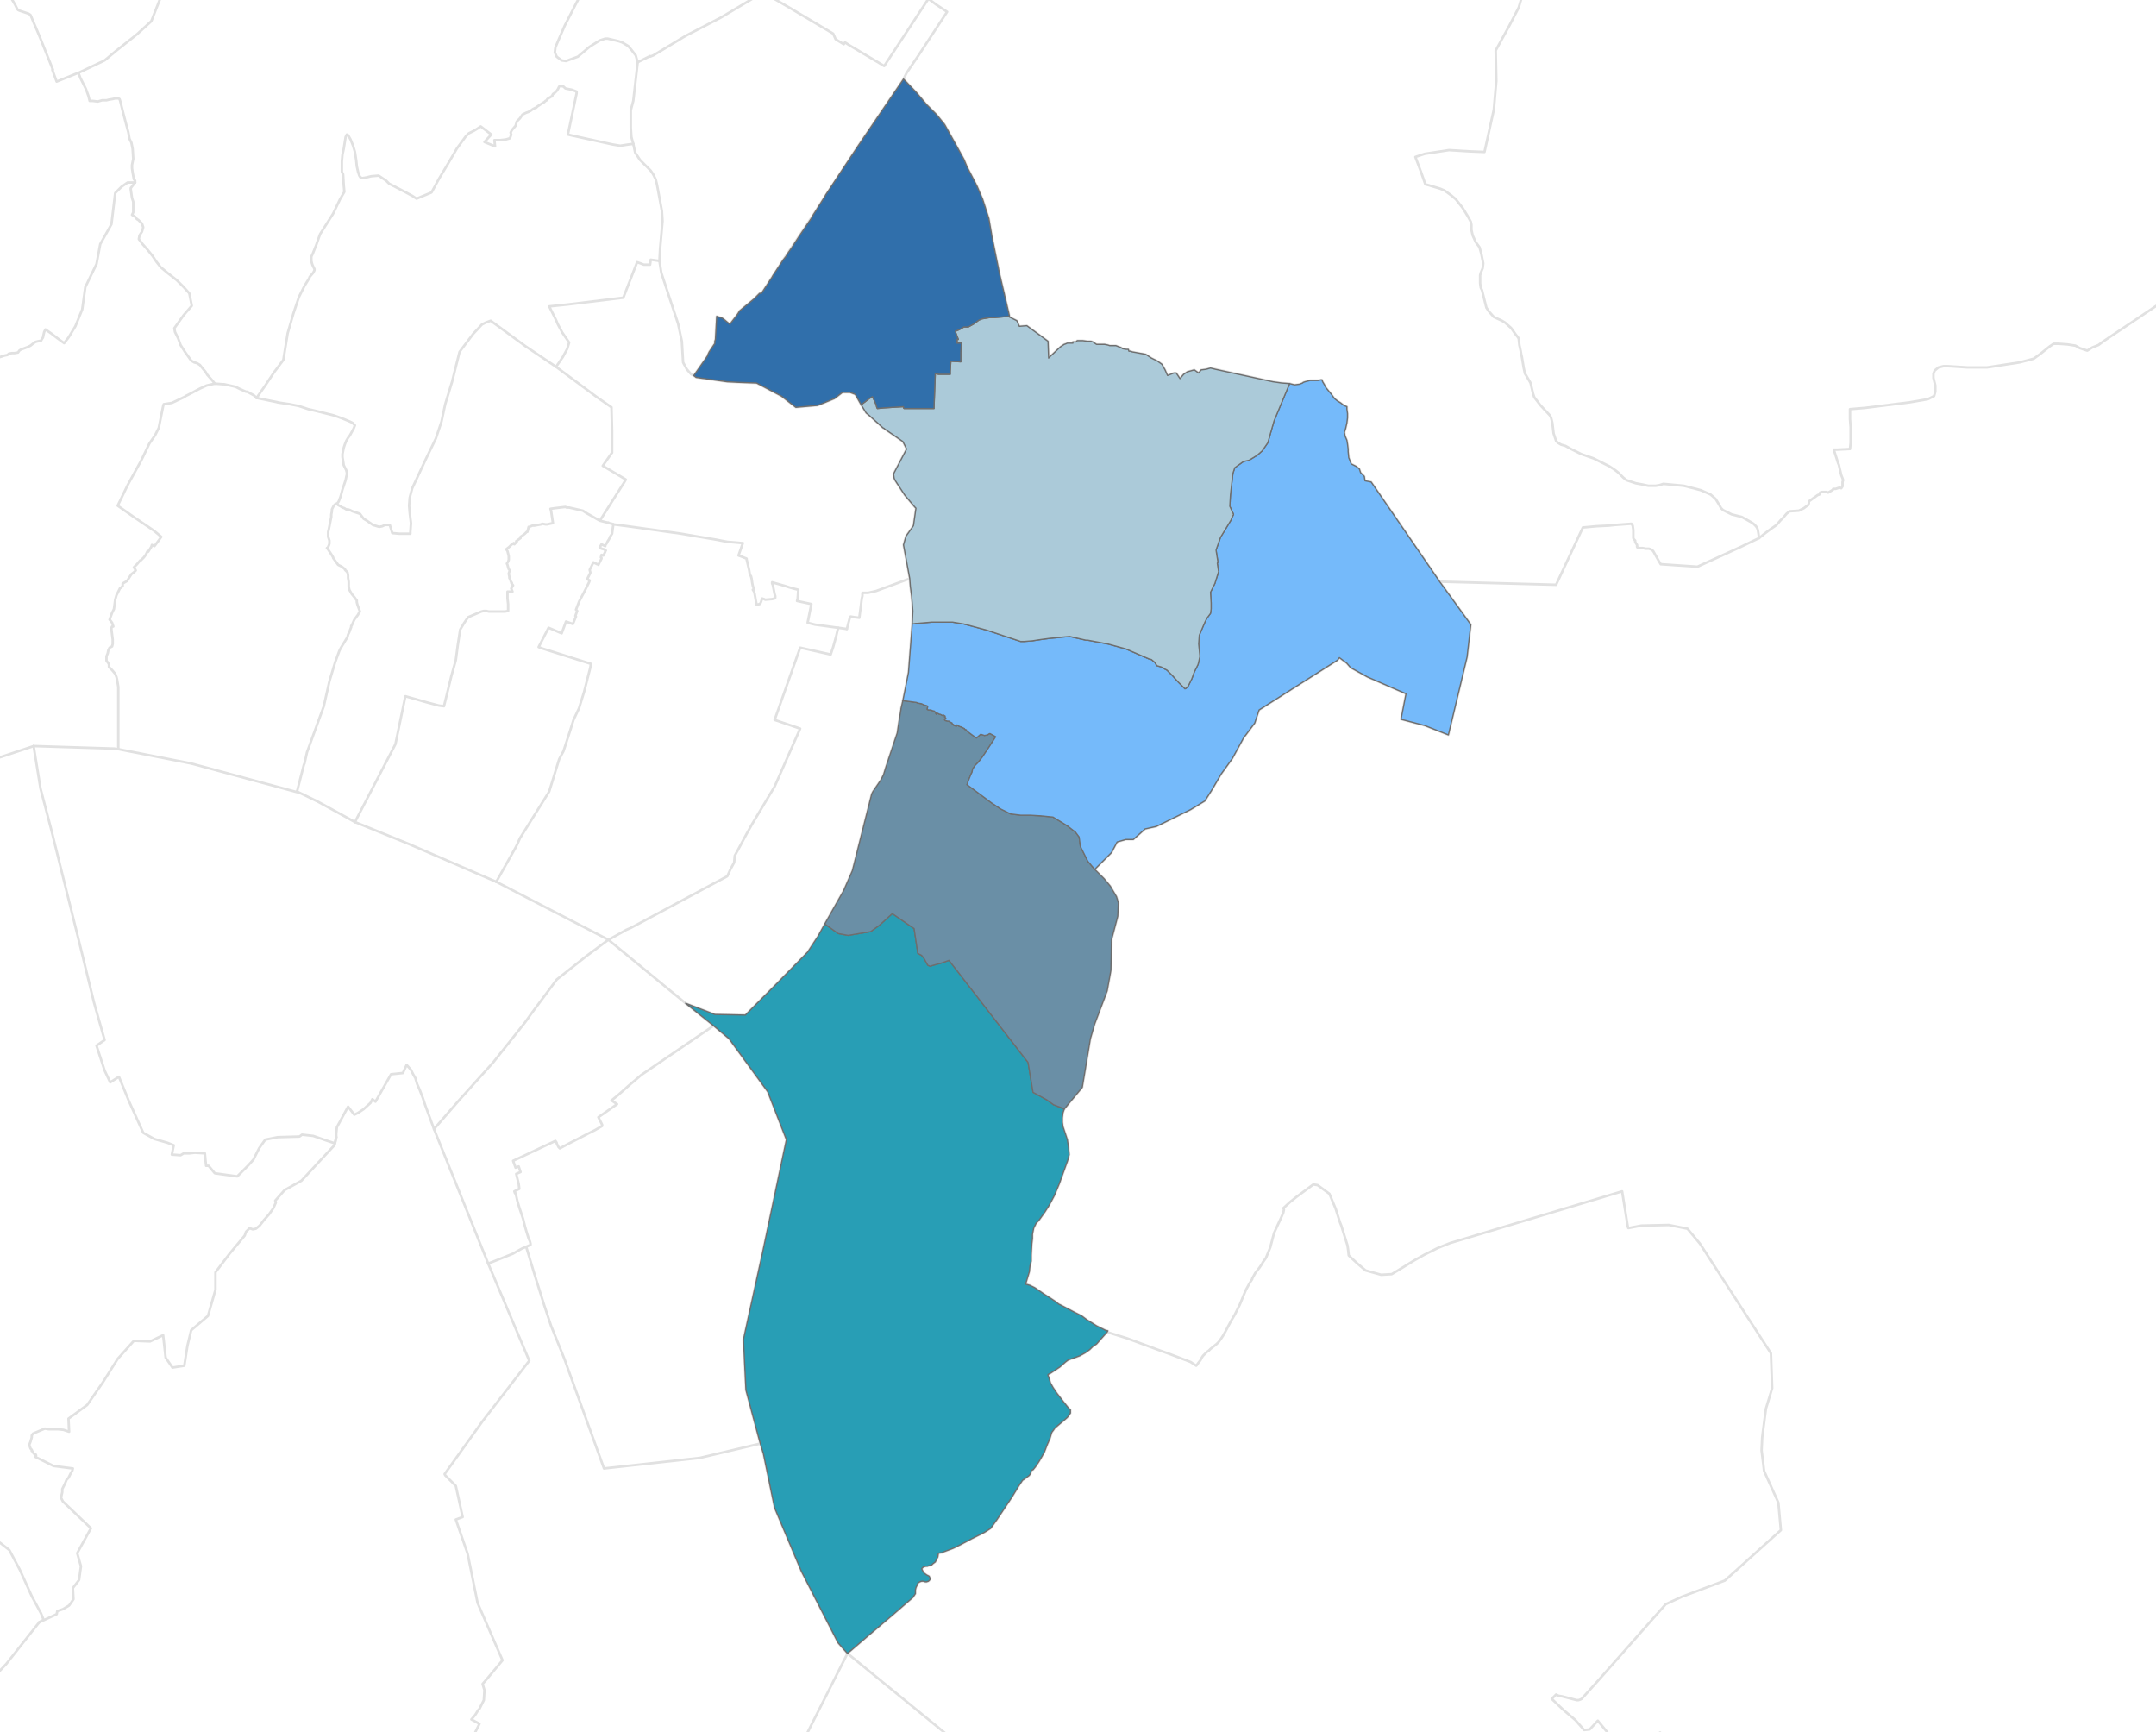 <?xml version="1.0" encoding="utf-8" standalone="no"?>
<!-- Creator: Esri ArcMap 10.4.0.5524 -->
<!DOCTYPE svg PUBLIC "-//W3C//DTD SVG 1.1//EN"  "http://www.w3.org/Graphics/SVG/1.1/DTD/svg11.dtd">
<svg width="831.005pt" height="667.502pt" viewBox="0 0 831.005 667.502" enable-background="new 0 0 831.005 667.502"
	version="1.1" xmlns="http://www.w3.org/2000/svg" xmlns:xlink="http://www.w3.org/1999/xlink" >
	<g id="Layers">
		<g id="SAMARINDA_LINE_REVISI_2022">
			<clipPath id="SVG_CP_1">
				<path d="M0,667.502L0,0L831.005,0L831.005,667.502L0,667.502z"/>
			</clipPath>
			<path clip-path="url(#SVG_CP_1)" fill="none" stroke="#E1E1E1" stroke-width="0.96" stroke-miterlimit="10" stroke-linecap="round" stroke-linejoin="round" d="
				M231.127,200.635L226.087,197.755L224.647,196.795L219.367,195.595L218.887,195.595L218.407,195.595L217.927,195.355
				L213.847,195.835L212.167,196.075L212.407,196.795L213.127,201.595L211.927,201.835L210.966,202.075
				L210.246,202.075L209.046,201.835L208.566,202.075L205.926,202.555L205.206,202.555L204.006,203.035L203.766,203.035
				L203.286,204.955L203.046,204.955L202.326,205.675L201.366,206.395L200.646,206.875L200.646,207.355L
				198.966,208.555L199.206,208.795L198.246,209.755L198.006,209.275L198.006,209.515L197.286,209.755L
				197.046,209.995L196.326,210.715L195.126,211.675L195.606,212.395L195.846,213.355L196.086,214.315L
				196.086,215.274L196.086,215.754L195.846,216.474L195.366,217.194L195.606,217.674L195.846,218.634L196.086,219.354
				L196.566,219.834L196.326,220.314L196.086,221.034L196.326,222.234L196.326,222.714L196.806,223.674L
				196.806,223.914L197.286,224.634L197.046,224.634L197.766,225.594L197.046,226.794L197.526,227.994L195.606,227.994
				L195.606,230.634L195.846,232.794L195.846,235.434L194.646,235.674L192.486,235.674L191.766,235.674L
				191.046,235.674L189.846,235.674L188.406,235.674L187.446,235.434L186.486,235.434L185.526,235.674L183.846,236.394
				L182.166,237.114L180.486,237.834L179.766,238.794L178.805,240.234L178.085,241.434L177.365,242.634
				L176.885,245.754L176.405,248.874L175.685,254.393L174.005,260.393L171.125,272.153L169.205,271.913L
				164.645,270.713L156.245,268.313L152.405,286.793L136.804,316.792"/>
			<path clip-path="url(#SVG_CP_1)" fill="none" stroke="#E1E1E1" stroke-width="0.96" stroke-miterlimit="10" stroke-linecap="round" stroke-linejoin="round" d="
				M214.327,141.356L216.967,137.516L218.647,134.397L219.367,131.997L216.727,128.157L215.047,125.037L214.327,123.357
				L211.686,118.077L218.647,117.357L240.247,114.717L245.288,101.757L245.528,101.037L246.968,101.517L248.168,101.997
				L248.648,101.997L249.368,101.997L250.568,101.997L250.808,100.077L254.168,100.557"/>
			<path clip-path="url(#SVG_CP_1)" fill="none" stroke="#E1E1E1" stroke-width="0.96" stroke-miterlimit="10" stroke-linecap="round" stroke-linejoin="round" d="
				M214.327,141.356L202.566,133.437L198.966,130.797L189.126,123.597L187.206,124.317L185.766,125.037L182.406,128.637
				L177.125,135.597L174.245,147.116L171.605,155.756L170.165,162.476L168.005,168.956L164.165,176.875
				L160.805,184.075L158.885,188.155L157.925,191.755L157.685,194.875L157.925,197.755L158.405,201.595L
				158.165,204.955L158.165,205.675L153.845,205.675L151.205,205.435L150.245,202.315L148.325,202.315L
				147.365,202.795L146.164,203.035L143.764,202.315L141.364,200.635L140.164,199.915L138.724,197.995L135.844,197.035
				L134.884,196.555L134.164,196.315L133.444,196.315L132.724,195.835L132.004,195.595L131.284,195.115L130.804,194.875
				L130.324,194.635L129.844,194.155"/>
			<path clip-path="url(#SVG_CP_1)" fill="none" stroke="#E1E1E1" stroke-width="0.96" stroke-miterlimit="10" stroke-linecap="round" stroke-linejoin="round" d="
				M348.011,269.993L347.291,273.113L347.291,273.353L346.571,277.673L345.851,282.473L341.53,295.432L
				340.57,298.552L339.61,300.472L336.49,305.032L336.01,305.992L328.57,335.511L325.21,343.191L318.01,355.911
				"/>
			<path clip-path="url(#SVG_CP_1)" fill="none" stroke="#E1E1E1" stroke-width="0.96" stroke-miterlimit="10" stroke-linecap="round" stroke-linejoin="round" d="
				M236.407,202.075L236.167,203.755L235.927,205.675L234.967,207.115L234.967,207.355L234.727,207.835L234.247,208.555
				L233.767,209.515L233.527,209.755L233.287,210.235L233.287,210.475L231.847,209.755L231.127,210.955L231.847,211.435
				L232.807,211.675L233.527,212.155L233.287,212.395L233.287,212.635L232.567,214.075L231.847,213.835
				L231.607,214.795L231.847,215.035L231.847,215.274L231.127,216.714L230.647,217.674L230.407,217.434L230.167,217.434
				L228.727,216.714L227.287,219.594L227.527,220.554L227.527,220.794L226.327,223.194L227.287,223.674
				L227.047,224.394L225.367,227.754L223.207,231.834L222.487,233.754L222.007,234.954L222.487,235.434
				L221.767,237.354L222.007,237.594L220.807,240.474L218.167,239.514L216.487,244.074L211.446,241.914L
				207.606,249.354L208.806,249.834L227.767,255.833L227.527,257.273L225.127,266.633L223.207,272.873L
				221.047,277.433L219.847,281.273L217.207,289.433L215.527,292.553L211.686,305.032L200.406,323.032L199.446,325.192
				L198.726,326.632L191.286,339.831"/>
			<path clip-path="url(#SVG_CP_1)" fill="none" stroke="#E1E1E1" stroke-width="0.96" stroke-miterlimit="10" stroke-linecap="round" stroke-linejoin="round" d="
				M231.127,200.635L234.007,201.355L234.247,201.355L234.487,201.355L234.727,201.595L235.927,201.835L236.407,202.075
				L236.407,202.075"/>
			<path clip-path="url(#SVG_CP_1)" fill="none" stroke="#E1E1E1" stroke-width="0.96" stroke-miterlimit="10" stroke-linecap="round" stroke-linejoin="round" d="
				M214.327,141.356L230.167,153.116L235.687,156.956L235.927,166.316L235.927,174.476L235.687,174.716
				L232.327,179.515L241.207,184.795L240.967,185.275L231.367,200.395L231.127,200.635"/>
			<path clip-path="url(#SVG_CP_1)" fill="none" stroke="#E1E1E1" stroke-width="0.96" stroke-miterlimit="10" stroke-linecap="round" stroke-linejoin="round" d="
				M236.407,202.075L241.927,202.795L262.568,205.675L268.088,206.635L275.288,207.835L280.329,208.795
				L285.849,209.275L286.329,209.275L284.649,214.075L285.369,214.315L287.769,215.274L287.769,215.514
				L288.489,218.634L288.729,219.594L288.969,221.034L289.209,221.754L289.449,221.994L289.689,222.954L
				289.929,224.634L290.169,225.834L290.649,227.034L290.169,227.274L290.649,227.994L290.889,228.954L291.609,233.034
				L292.809,232.794L293.049,232.554L293.289,232.074L293.769,230.634L294.489,230.874L294.969,231.114L297.609,230.874
				L298.569,230.634L298.809,230.394L298.809,229.674L298.569,228.954L297.849,225.354L297.609,224.874L
				297.609,224.394L299.289,224.874L300.969,225.354L302.649,225.834L304.089,226.314L305.769,226.794L307.689,227.274
				L307.449,230.634L307.209,231.594L312.73,232.794L312.01,236.394L311.29,239.994L314.17,240.714L324.73,242.154
				M324.73,242.154L326.41,242.394L324.73,242.154"/>
			<path clip-path="url(#SVG_CP_1)" fill="none" stroke="#E1E1E1" stroke-width="0.96" stroke-miterlimit="10" stroke-linecap="round" stroke-linejoin="round" d="
				M350.651,222.954L337.69,227.754L334.57,228.474L332.41,228.474L332.41,229.674L332.17,230.634L331.21,238.074
				L329.29,237.834L327.85,237.594L327.61,237.834L326.41,242.394"/>
			<path clip-path="url(#SVG_CP_1)" fill="none" stroke="#E1E1E1" stroke-width="0.96" stroke-miterlimit="10" stroke-linecap="round" stroke-linejoin="round" d="
				M320.17,252.234L308.409,249.594L302.889,265.193L298.569,277.433L308.409,280.793L298.569,303.112L289.929,317.512
				L289.929,317.512M320.17,252.234L320.89,250.074L321.13,249.354L322.33,245.034L323.05,241.914L323.05,241.914
				M234.487,362.151L235.447,361.671L237.607,360.471L241.447,358.311L243.127,357.591L280.329,337.671L281.529,335.031
				L282.969,332.392L283.209,329.752L284.409,327.592L287.769,321.352L289.929,317.512"/>
			<path clip-path="url(#SVG_CP_1)" fill="none" stroke="#E1E1E1" stroke-width="0.96" stroke-miterlimit="10" stroke-linecap="round" stroke-linejoin="round" d="
				M421.933,335.031L419.293,331.912L416.413,326.152L415.933,322.552L414.493,320.632L413.533,319.912L411.373,318.232
				L405.852,314.872L401.052,314.392L396.972,314.152L393.372,314.152L389.532,313.672L385.692,311.752
				L382.092,309.352L372.731,302.392L373.211,300.952L374.171,298.552L374.651,297.592L374.892,296.392L375.852,294.952
				L377.052,293.752L378.732,291.593L381.132,287.993L383.772,283.913L381.612,282.713L381.372,282.713L
				380.652,283.193L379.452,283.433L378.012,282.953L376.332,284.393L374.651,283.193L373.691,282.473L372.731,281.753
				L372.491,281.513L372.491,281.273L371.771,281.033L371.771,280.793L371.291,280.553L370.331,280.073L370.091,280.073
				L369.611,279.833L368.891,279.353L368.651,279.833L367.691,279.593L367.691,279.353L366.971,278.873
				L366.971,278.633L365.771,277.913L365.291,277.913L364.331,277.673L364.091,277.433L364.571,276.713L364.331,276.473
				L364.091,276.233L364.331,275.993L363.611,275.513L363.371,275.753L362.411,275.273L362.171,275.273
				L361.211,274.793L360.971,275.273L360.731,275.033L360.731,274.553L360.251,274.313L360.251,274.073
				L359.291,273.833L358.811,273.593L357.851,273.593L357.371,273.353L357.611,272.153L357.131,271.913L356.171,271.673
				L355.211,271.193L353.771,270.953L353.291,270.713L348.011,269.993"/>
			<path clip-path="url(#SVG_CP_1)" fill="none" stroke="#E1E1E1" stroke-width="0.96" stroke-miterlimit="10" stroke-linecap="round" stroke-linejoin="round" d="
				M318.01,355.911L318.01,356.151L323.05,359.751L326.89,360.471L331.21,359.751L335.53,359.031L338.89,356.631
				L343.931,352.071L350.891,356.871L352.331,357.831L353.771,367.431L355.211,368.151L356.171,369.351L
				357.611,371.99L358.811,372.47L358.811,372.23L363.131,371.031L365.771,370.071L396.252,409.43L
				398.172,420.949L400.812,422.389L403.452,423.829L406.092,425.749L410.173,427.429"/>
			<path clip-path="url(#SVG_CP_1)" fill="none" stroke="#E1E1E1" stroke-width="0.96" stroke-miterlimit="10" stroke-linecap="round" stroke-linejoin="round" d="
				M331.93,155.996L335.05,153.596L336.25,152.876L336.73,153.836L337.21,154.796L337.69,155.996
				L337.93,156.956L338.17,157.436L340.57,157.196L344.411,156.956L348.251,156.716L348.491,157.436L
				360.011,157.436L360.491,143.996L361.691,144.236L366.251,144.236L366.251,143.756L366.251,143.036L
				366.491,139.196L370.331,139.436L370.331,135.597L370.571,132.237L368.891,132.237L368.891,130.797L
				369.371,130.797L368.171,127.677L369.371,127.197L370.331,126.717L371.531,125.997L372.251,125.997L373.211,125.997
				L375.372,124.797L377.292,123.357L378.492,122.877L379.932,122.637L381.372,122.397L383.292,122.397
				L388.812,121.917L389.052,122.157"/>
			<path clip-path="url(#SVG_CP_1)" fill="none" stroke="#E1E1E1" stroke-width="0.96" stroke-miterlimit="10" stroke-linecap="round" stroke-linejoin="round" d="
				M351.611,240.474L353.051,240.234L353.531,240.234L359.051,239.754L361.691,239.754L367.211,239.754L
				371.531,240.474L380.412,242.874L393.372,247.194L394.812,247.194L397.932,246.954L401.052,246.474L404.652,245.994
				L407.293,245.754L409.453,245.514L412.333,245.274L415.453,245.994L418.573,246.714L419.293,246.714
				L426.973,248.154L433.933,250.074L442.814,253.914L443.774,254.154L445.214,255.353L445.454,255.833L445.934,256.553
				L447.614,257.033L448.094,257.273L448.574,257.513L448.814,257.753L449.774,258.233L451.934,260.393L
				454.094,262.793L456.734,265.433L457.214,265.193L457.934,264.473L458.414,263.513L459.374,261.593L460.334,258.953
				L461.774,256.073L462.494,252.954L462.014,248.154L462.254,244.794L464.414,239.754L465.134,238.314L466.574,236.394
				L466.814,234.714L466.814,232.314L466.574,228.234L468.254,224.874L469.694,220.314L469.214,217.194L469.214,216.954
				L469.454,216.714L468.734,212.155L468.734,211.915L470.414,207.115L474.495,200.395L474.735,199.675L
				475.455,198.235L474.015,195.115L474.255,190.795L475.215,182.395L475.935,180.235L479.295,177.835L481.455,177.355
				L484.575,175.436L486.495,173.756L488.655,170.636L491.055,162.236L497.055,147.836"/>
			<path clip-path="url(#SVG_CP_1)" fill="none" stroke="#E1E1E1" stroke-width="0.96" stroke-miterlimit="10" stroke-linecap="round" stroke-linejoin="round" d="
				M497.055,147.836L493.935,147.596L490.575,147.116L466.574,141.836L464.894,142.316L462.974,142.556
				L462.014,143.756L460.334,142.556L457.694,143.276L456.254,144.236L454.814,145.916L453.374,143.756
				L452.414,143.756L450.014,144.716L449.054,142.556L447.854,140.396L446.174,139.196L443.774,137.996L441.614,136.557
				L436.333,135.597L435.853,135.357L435.133,135.357L434.893,134.637L434.173,134.637L432.733,134.397L
				432.013,133.917L431.293,133.677L430.093,133.197L429.613,133.197L428.893,133.197L428.413,133.197L
				427.693,133.197L426.973,132.957L425.773,132.717L424.573,132.717L423.613,132.717L422.653,132.717L421.933,132.237
				L421.213,131.757L420.493,131.517L420.013,131.517L419.053,131.517L417.373,131.277L416.413,131.277L
				415.693,131.277L415.213,131.277L414.733,131.757L413.533,131.757L413.533,131.997L413.533,132.237L413.293,132.237
				L413.053,132.237L412.333,132.237L411.613,132.237L411.373,132.237L410.893,132.477L410.173,132.717
				L408.733,133.677L404.892,137.276L404.172,137.996L403.932,131.517L395.772,125.517L392.892,125.757L
				391.932,123.597L389.052,122.157"/>
			<path clip-path="url(#SVG_CP_1)" fill="none" stroke="#E1E1E1" stroke-width="0.96" stroke-miterlimit="10" stroke-linecap="round" stroke-linejoin="round" d="
				M426.733,513.347L434.413,515.747L447.374,520.547L450.734,521.747L458.894,524.867L461.054,526.307L
				461.294,526.067L461.774,525.347L462.734,524.147L463.214,523.187L463.694,522.467L464.414,521.747L
				465.134,521.027L465.854,520.547L466.574,519.827L468.974,517.907L469.694,517.187L470.414,516.227L471.374,514.787
				L472.334,513.107L474.495,509.027L475.935,506.627L476.895,504.707L477.855,502.787L479.535,498.707L
				480.255,497.027L481.695,494.387L482.655,492.947L482.655,492.707L483.855,490.547L485.535,488.388L486.495,486.948
				L486.735,486.468L487.935,484.788L489.615,480.708L491.055,475.188L493.935,468.948L494.655,467.268L494.895,466.068
				L494.655,465.588L497.295,463.188L499.695,461.268L506.176,456.468L507.856,456.708L512.416,460.068L
				514.816,465.828L516.496,471.108L516.976,472.308L519.376,479.988L519.616,481.668L519.856,483.828L
				523.216,486.948L526.336,489.587L532.336,491.267L536.416,491.027L538.817,489.587L545.057,485.748L
				548.897,483.588L554.177,480.948L558.977,479.028L625.219,459.108L627.379,472.548L627.619,473.268L632.659,472.308
				L643.22,472.068L650.42,473.508L655.22,479.268L682.581,521.507L683.061,534.946L680.661,542.866L
				679.221,553.906L678.981,558.946L679.701,564.706L679.941,566.865L685.461,579.105L686.421,589.665L664.82,609.104
				L648.26,615.344L642.02,618.224L616.339,647.263L609.619,654.703L609.139,654.943L608.419,655.183L607.699,655.183
				L602.178,653.743L600.738,653.503L600.258,653.263L599.778,653.023L598.098,654.703L602.659,659.023L607.219,662.863
				L610.579,666.703L612.739,666.463L615.859,663.103L627.859,677.743L632.179,672.463L639.86,667.663L
				644.9,671.503L646.1,680.143L652.58,689.502L660.98,701.022"/>
			<path clip-path="url(#SVG_CP_1)" fill="none" stroke="#E1E1E1" stroke-width="0.96" stroke-miterlimit="10" stroke-linecap="round" stroke-linejoin="round" d="
				M785.064,701.022L804.265,692.622L812.425,698.862L815.065,701.022M817.945,701.022L819.385,700.302L
				818.185,699.582L822.985,694.062L823.705,692.382L824.185,689.742L824.185,686.622L823.705,683.982L823.465,681.343
				L822.505,678.703L821.545,675.583L821.785,673.903L822.745,673.183L823.705,672.943L825.145,673.423
				L826.105,674.143L826.585,674.623L828.025,675.823L829.225,676.783L831.386,677.263L834.266,677.743
				L836.906,677.503L840.026,676.783L872.667,655.903"/>
			<path clip-path="url(#SVG_CP_1)" fill="none" stroke="#E1E1E1" stroke-width="0.96" stroke-miterlimit="10" stroke-linecap="round" stroke-linejoin="round" d="
				M188.166,486.948L204.006,524.387L186.006,547.666L171.365,568.065L171.605,568.545L175.685,572.625
				L178.325,584.625L175.685,585.585L180.246,598.785L184.086,617.744L193.686,639.824L187.686,647.023L
				187.686,647.023M187.686,647.023L186.006,648.943L186.726,651.343L186.486,655.183L184.806,658.543L184.326,659.023
				L183.126,660.943L181.686,662.623L184.806,664.303L182.406,669.103L181.206,671.743L180.486,673.183L
				179.766,676.303L176.885,682.063L173.525,685.422L168.965,690.222L163.685,695.982L162.725,696.942L162.005,698.142
				L160.085,701.022"/>
			<path clip-path="url(#SVG_CP_1)" fill="none" stroke="#E1E1E1" stroke-width="0.96" stroke-miterlimit="10" stroke-linecap="round" stroke-linejoin="round" d="
				M243.127,-33.359L228.967,-11.28L228.727,-11.04L228.727,-10.8L228.007,-9.84L222.247,0.96L217.687,9.84
				L215.287,15.36L214.087,18.24L213.847,20.159L214.567,21.839L216.487,23.279L218.167,23.519L222.727,21.839
				L227.287,18L231.127,15.6L233.287,14.88L234.247,14.88L238.327,15.84L239.047,16.08L239.767,16.32
				L242.167,17.76L243.367,19.2L245.048,21.359L245.768,23.999"/>
			<path clip-path="url(#SVG_CP_1)" fill="none" stroke="#E1E1E1" stroke-width="0.96" stroke-miterlimit="10" stroke-linecap="round" stroke-linejoin="round" d="
				M245.768,23.999L245.768,24.239L244.087,38.879L243.127,42.479L243.127,45.839L243.127,49.199L243.367,52.799
				L244.087,55.439"/>
			<path clip-path="url(#SVG_CP_1)" fill="none" stroke="#E1E1E1" stroke-width="0.96" stroke-miterlimit="10" stroke-linecap="round" stroke-linejoin="round" d="
				M98.883,153.356L102.243,148.556L105.603,143.516L109.203,138.716L110.883,128.397L113.043,120.957L115.204,114.477
				L117.364,110.157L119.284,107.037L119.284,106.797L120.724,105.117L121.204,104.157L121.204,103.677L
				120.484,102.237L120.244,101.517L120.004,100.557L120.004,99.597L120.004,98.877L120.484,97.918L121.924,94.318
				L123.364,90.238L128.404,82.318L131.044,76.798L132.724,73.918L132.484,71.278L132.244,67.198L131.764,66.238
				L131.764,64.798L131.764,62.158L132.004,59.518L132.484,57.359L133.204,52.799L133.684,51.839L134.164,52.079
				L135.124,53.759L136.084,56.159L136.804,58.559L137.284,61.678L137.524,64.078L138.004,66.238L138.484,67.678
				L138.964,68.398L139.684,68.638L141.124,68.398L143.044,67.918L145.924,67.678L148.805,69.598L150.005,70.798
				L156.485,74.158L159.125,75.598L160.565,76.558L166.325,74.158L169.205,68.878L172.805,62.878L176.165,57.119
				L179.526,52.559L180.246,51.839L180.726,51.359L181.686,50.879L182.646,50.399L183.846,49.679L185.286,48.719
				L189.366,51.839L186.726,54.719L190.806,56.399L190.566,53.999L191.766,53.999L192.726,53.999L194.886,53.759
				L196.566,53.279L197.046,51.839L196.806,51.119L197.286,50.159L198.726,48.479L199.206,46.799L200.406,45.599
				L201.366,44.159L201.846,43.919L202.806,43.439L203.526,43.199L204.486,42.719L205.446,41.999L206.406,41.519
				L206.646,41.519L207.126,41.039L207.846,40.559L208.566,40.079L209.286,39.599L209.766,39.359L210.246,38.879
				L210.726,38.639L210.966,38.159L211.686,37.679L212.167,37.439L212.407,37.199L212.647,37.199L212.887,36.959
				L212.887,36.719L213.127,36.239L213.847,35.759L214.567,35.039L215.047,34.319L215.527,33.359L216.007,33.119
				L217.207,33.359L217.927,34.079L220.327,34.559L222.247,35.279L222.247,35.999L218.887,51.839L219.847,52.079
				L236.167,55.679L239.047,56.159L242.167,55.679L244.087,55.439"/>
			<path clip-path="url(#SVG_CP_1)" fill="none" stroke="#E1E1E1" stroke-width="0.96" stroke-miterlimit="10" stroke-linecap="round" stroke-linejoin="round" d="
				M82.803,147.836L79.682,148.556L77.042,149.756L72.962,151.916L71.522,152.636L71.282,152.876L66.242,155.276
				L63.122,155.756L62.882,156.476L61.202,164.876L59.762,167.756L57.602,170.876L54.482,177.355L49.202,186.955
				L45.361,194.875L51.842,199.435L59.282,204.475L62.162,206.875L60.962,208.555L59.522,210.475L58.562,209.995
				L58.322,210.715L57.122,212.635L56.882,212.395L56.162,213.835L55.442,214.795L54.242,215.994L54.002,215.994
				L52.802,217.434L51.602,218.634L52.082,219.354L52.322,219.834L51.602,220.554L50.642,221.274L48.962,223.914
				L47.281,224.874L47.281,225.834L46.561,226.554L46.321,226.554L44.881,229.434L44.401,231.114L43.921,234.714
				L43.201,236.154L42.241,238.794L42.481,239.034L43.201,239.994L43.681,241.434L43.201,241.434L42.961,241.914
				L42.961,242.634L43.201,244.554L43.441,246.474L43.441,248.154L43.201,249.114L42.241,249.594L41.761,250.554
				L41.521,251.754L41.041,252.954L41.041,253.914L41.041,254.633L41.761,255.593L42.001,256.073L42.001,257.033
				L42.481,257.513L43.201,258.233L44.401,259.673L44.881,260.873L45.121,261.833L45.361,263.273L45.601,264.713
				L45.601,288.713"/>
			<path clip-path="url(#SVG_CP_1)" fill="none" stroke="#E1E1E1" stroke-width="0.96" stroke-miterlimit="10" stroke-linecap="round" stroke-linejoin="round" d="
				M30.241,28.079L40.321,23.279L44.641,19.68L52.802,13.2L58.322,8.16L69.362,-19.919L74.882,-33.359
				"/>
			<path clip-path="url(#SVG_CP_1)" fill="none" stroke="#E1E1E1" stroke-width="0.96" stroke-miterlimit="10" stroke-linecap="round" stroke-linejoin="round" d="
				M294.009,-2.88L294.249,-2.88L295.449,-2.16L304.569,3.12L306.969,4.56L321.13,12.96L322.09,15.12
				L325.21,17.04L325.69,16.32L327.13,17.28L340.81,25.439L357.851,-0.48L360.731,1.68L365.051,4.56
				L354.011,21.359L349.451,28.079L348.251,30.479"/>
			<path clip-path="url(#SVG_CP_1)" fill="none" stroke="#E1E1E1" stroke-width="0.96" stroke-miterlimit="10" stroke-linecap="round" stroke-linejoin="round" d="
				M345.611,-33.359L314.89,-15.12L298.089,-5.28L294.009,-2.88"/>
			<path clip-path="url(#SVG_CP_1)" fill="none" stroke="#E1E1E1" stroke-width="0.96" stroke-miterlimit="10" stroke-linecap="round" stroke-linejoin="round" d="
				M594.498,-33.359L593.298,-30.239L592.098,-25.679L590.418,-19.68L588.498,-11.76L587.778,-5.28L585.378,2.88
				L581.778,9.84L576.498,19.439L576.738,31.199L575.778,42.239L572.178,58.559L566.177,58.319L558.497,57.839
				L549.137,59.278L545.537,60.478L547.697,66.238L549.377,71.038L550.337,71.278L555.137,72.718L556.817,73.438
				L559.457,75.358L561.137,76.798L563.777,80.158L565.697,83.278L566.897,85.438L567.137,86.638L567.137,88.558
				L567.617,90.718L568.817,93.358L570.258,95.278L570.978,97.918L571.698,101.517L571.458,103.437L570.738,105.117
				L570.498,106.077L570.498,109.197L570.738,110.877L571.218,111.837L572.418,116.637L572.898,118.557
				L573.858,119.997L575.778,122.157L578.898,123.597L580.098,124.317L582.498,126.477L584.178,128.877L
				585.138,130.077L585.378,130.557L585.618,132.957L586.098,135.117L586.338,136.557L586.578,137.516L587.058,140.396
				L587.298,141.836L587.778,143.996L588.258,144.716L589.938,147.596L590.898,151.676L591.378,153.116L
				593.778,156.236L597.378,160.076L597.858,161.036L598.338,162.956L598.818,167.036L599.538,169.196L599.778,169.916
				L600.498,170.636L601.698,171.356L603.379,171.836L605.539,173.036L609.379,174.956L614.179,176.635
				L620.419,179.755L622.579,181.195L623.779,182.155L625.699,184.075L626.899,185.035L630.499,186.235L
				633.139,186.715L635.3,187.195L635.78,187.195L638.18,187.195L639.62,186.955L641.06,186.475L
				641.3,186.475L648.98,187.195L655.46,188.875L659.3,190.555L661.22,192.235L662.42,194.155L663.38,195.835
				L664.1,196.555L666.02,197.515L667.46,198.235L671.301,199.195L675.141,201.355L675.861,201.835
				L676.341,202.315L676.821,202.795L677.301,203.515L677.541,204.235L677.781,205.675L678.021,207.355"/>
			<path clip-path="url(#SVG_CP_1)" fill="none" stroke="#E1E1E1" stroke-width="0.96" stroke-miterlimit="10" stroke-linecap="round" stroke-linejoin="round" d="
				M294.009,-2.88L277.929,6.72L264.968,13.44L263.288,14.4L251.768,21.359L250.568,21.839L250.568,21.599
				L245.768,23.999"/>
			<path clip-path="url(#SVG_CP_1)" fill="none" stroke="#E1E1E1" stroke-width="0.96" stroke-miterlimit="10" stroke-linecap="round" stroke-linejoin="round" d="
				M348.251,30.479L330.97,55.919L318.01,75.598L313.45,82.798L301.929,100.077L293.529,113.037L292.809,113.037
				L290.649,115.197L285.129,119.757L284.409,120.957L281.289,125.037L279.369,123.357L278.409,122.637L
				276.969,122.157L276.248,121.917L275.768,130.797L275.528,131.517L275.528,131.997L275.528,132.237L275.528,132.477
				L275.288,132.717L273.368,135.597L272.648,137.276L267.608,144.476L267.368,144.716"/>
			<path clip-path="url(#SVG_CP_1)" fill="none" stroke="#E1E1E1" stroke-width="0.96" stroke-miterlimit="10" stroke-linecap="round" stroke-linejoin="round" d="
				M678.021,207.355L680.421,205.435L682.341,203.995L684.741,202.315L686.181,200.635L687.381,199.435L688.581,197.995
				L689.781,197.035L693.381,196.795L694.341,196.315L695.301,195.835L696.261,195.115L696.981,194.635L
				697.221,193.915L697.221,193.195L697.941,192.715L698.901,191.995L699.621,191.515L700.582,190.795L701.302,190.555
				L701.542,189.835L702.262,189.595L703.222,189.595L703.942,189.595L704.662,189.835L705.862,189.115
				L706.582,188.635L706.582,188.395L707.542,188.395L708.262,188.155L708.982,187.915L709.702,188.155L710.182,187.435
				L710.182,186.715L710.182,186.235L710.182,185.755L710.422,185.035L710.182,184.315L709.702,183.115
				L708.742,179.035L708.502,178.555L706.822,173.276L708.262,173.276L713.062,173.036L713.302,170.636L713.302,168.236
				L713.302,164.636L713.062,161.516L713.062,161.036L713.062,159.596L713.062,157.676L718.822,157.196L
				736.103,155.036L743.063,153.836L745.463,152.636L745.943,150.956L745.943,148.556L745.223,145.676L745.223,143.996
				L745.703,142.796L747.143,141.596L749.063,141.116L750.743,141.116L758.423,141.596L765.864,141.596L778.344,139.676
				L783.864,138.236L786.504,136.317L790.104,133.437L791.544,132.477L793.464,132.477L796.824,132.717L
				799.945,133.197L801.625,134.157L804.505,135.117L806.425,133.917L808.825,132.957L810.745,131.517L831.146,117.837
				L841.946,111.837L850.346,109.917L852.746,110.397L860.426,111.597L864.267,111.117L867.147,109.917
				L872.667,106.797"/>
			<path clip-path="url(#SVG_CP_1)" fill="none" stroke="#E1E1E1" stroke-width="0.96" stroke-miterlimit="10" stroke-linecap="round" stroke-linejoin="round" d="
				M208.566,701.022L208.806,701.022L209.046,700.302L209.526,698.622L209.766,697.422L209.766,696.702L
				209.526,695.262L209.286,694.302L208.086,693.102L211.446,691.902L213.607,690.942L215.527,689.982L215.767,689.982
				L217.687,688.302L218.647,687.342L246.728,688.782L248.648,689.262L253.928,689.262L253.448,691.182L
				253.928,694.542L254.648,696.702L256.328,697.182L262.568,695.742L270.248,693.342L274.088,692.862L276.728,690.702
				L279.129,686.382L280.569,682.303L283.449,680.383L286.089,680.383L289.449,675.583L291.129,671.743L293.769,672.703
				L297.849,678.223L300.969,682.063L302.889,683.503L303.609,682.783L326.65,637.184L326.65,637.184"/>
			<path clip-path="url(#SVG_CP_1)" fill="none" stroke="#E1E1E1" stroke-width="0.96" stroke-miterlimit="10" stroke-linecap="round" stroke-linejoin="round" d="
				M293.049,556.306L269.768,561.826L232.807,565.906L217.447,523.427L212.407,510.947L209.766,503.027L205.926,490.787
				L202.806,480.468"/>
			<path clip-path="url(#SVG_CP_1)" fill="none" stroke="#E1E1E1" stroke-width="0.96" stroke-miterlimit="10" stroke-linecap="round" stroke-linejoin="round" d="
				M293.049,556.306L287.529,535.666L286.569,516.227L294.009,482.388L303.129,439.189L295.929,420.709L281.049,400.31
				L275.048,395.27"/>
			<path clip-path="url(#SVG_CP_1)" fill="none" stroke="#E1E1E1" stroke-width="0.96" stroke-miterlimit="10" stroke-linecap="round" stroke-linejoin="round" d="
				M234.487,362.151L226.087,368.391L214.567,377.51L204.726,390.71L202.326,394.07L190.086,409.43L
				183.366,416.869L176.885,424.069L167.285,435.109"/>
			<path clip-path="url(#SVG_CP_1)" fill="none" stroke="#E1E1E1" stroke-width="0.96" stroke-miterlimit="10" stroke-linecap="round" stroke-linejoin="round" d="
				M15.12,625.184L16.801,624.224L15.84,621.824L12.24,615.104L7.68,605.025L3.6,597.345L0.24,594.705
				L-10.56,587.025L-15.12,584.625L-41.521,569.265"/>
			<path clip-path="url(#SVG_CP_1)" fill="none" stroke="#E1E1E1" stroke-width="0.96" stroke-miterlimit="10" stroke-linecap="round" stroke-linejoin="round" d="
				M129.604,438.229L129.124,440.629L125.524,439.429L120.724,437.749L116.404,437.269L115.444,437.989L107.043,438.229
				L102.243,439.189L99.843,442.549L97.683,446.869L95.763,449.029L91.443,453.348L82.803,452.148L80.402,449.269
				L79.442,449.269L79.202,447.109L78.962,444.469L75.122,444.229L72.962,444.469L70.802,444.469L69.602,445.189
				L66.242,444.949L66.962,441.349L64.562,440.389L59.522,438.949L55.202,436.549L49.682,424.309L45.841,414.949
				L42.481,417.109L40.321,412.549L37.201,402.95L40.321,400.79L36.241,386.39L30.961,364.791L19.681,319.432
				L15.6,303.832L12.96,287.513"/>
			<path clip-path="url(#SVG_CP_1)" fill="none" stroke="#E1E1E1" stroke-width="0.96" stroke-miterlimit="10" stroke-linecap="round" stroke-linejoin="round" d="
				M-41.521,302.632L-12.96,296.152L12.96,287.513"/>
			<path clip-path="url(#SVG_CP_1)" fill="none" stroke="#E1E1E1" stroke-width="0.96" stroke-miterlimit="10" stroke-linecap="round" stroke-linejoin="round" d="
				M136.804,316.792L122.404,308.872L114.484,305.032L114.484,305.032"/>
			<path clip-path="url(#SVG_CP_1)" fill="none" stroke="#E1E1E1" stroke-width="0.96" stroke-miterlimit="10" stroke-linecap="round" stroke-linejoin="round" d="
				M191.286,339.831L157.445,325.192L136.804,316.792"/>
			<path clip-path="url(#SVG_CP_1)" fill="none" stroke="#E1E1E1" stroke-width="0.96" stroke-miterlimit="10" stroke-linecap="round" stroke-linejoin="round" d="
				M234.487,362.151L191.286,339.831"/>
			<path clip-path="url(#SVG_CP_1)" fill="none" stroke="#E1E1E1" stroke-width="0.96" stroke-miterlimit="10" stroke-linecap="round" stroke-linejoin="round" d="
				M45.601,288.713L54.242,290.393L73.682,294.232L114.484,305.272L114.484,305.032"/>
			<path clip-path="url(#SVG_CP_1)" fill="none" stroke="#E1E1E1" stroke-width="0.96" stroke-miterlimit="10" stroke-linecap="round" stroke-linejoin="round" d="
				M244.087,55.439L244.808,58.798L246.728,61.678L248.408,63.358L250.808,65.758L251.768,67.198L252.728,69.118
				L253.208,71.038L253.928,74.878L255.128,81.358L255.368,85.198L254.408,95.998L254.168,100.557"/>
			<path clip-path="url(#SVG_CP_1)" fill="none" stroke="#E1E1E1" stroke-width="0.96" stroke-miterlimit="10" stroke-linecap="round" stroke-linejoin="round" d="
				M426.733,513.347L426.253,513.827L424.333,515.987L422.653,517.907L421.213,518.867L420.013,520.067L418.333,521.267
				L416.173,522.467L414.253,523.187L412.813,523.667L411.613,524.147L410.653,524.867L408.493,526.787
				L406.332,528.226L404.892,529.186L403.932,529.666L403.932,530.146L404.172,530.626L404.892,533.026L405.852,534.706
				L407.293,536.866L409.693,539.986L411.613,542.386L412.573,543.346L412.573,544.066L412.573,544.546L
				412.093,545.266L411.373,546.226L409.693,547.666L406.572,550.306L406.092,551.026L405.372,551.986L
				404.652,554.386L403.692,556.546L402.492,559.666L400.572,563.026L399.132,565.186L398.172,566.386L397.452,566.626
				L397.452,567.105L397.212,567.825L396.732,568.545L394.812,569.985L394.092,570.465L392.652,572.625L390.012,576.945
				L385.212,584.145L384.252,585.585L383.052,587.265L381.852,588.945L380.412,589.905L379.212,590.625L
				374.411,593.025L370.811,594.945L367.451,596.625L363.611,598.065L363.371,598.305L361.691,598.545L361.451,599.985
				L360.971,600.945L360.491,601.905L359.531,602.625L359.051,603.105L358.091,603.345L357.371,603.585L356.891,603.585
				L355.931,603.825L355.691,604.065L355.211,604.545L355.451,605.025L355.691,605.505L356.171,606.224
				L357.131,606.944L358.091,607.424L358.331,607.904L358.571,608.384L358.331,608.864L357.851,609.344L357.131,609.584
				L356.651,609.584L355.931,609.344L355.211,609.344L354.491,609.584L353.771,610.064L353.531,610.784L
				353.051,611.744L352.811,612.704L352.811,614.144L352.331,614.864L351.851,615.584L344.651,621.824L335.05,629.984
				L326.65,637.184"/>
			<path clip-path="url(#SVG_CP_1)" fill="none" stroke="#E1E1E1" stroke-width="0.96" stroke-miterlimit="10" stroke-linecap="round" stroke-linejoin="round" d="
				M554.897,224.154L566.897,240.714L565.457,253.194L561.137,271.193L558.257,283.193L549.137,279.593
				L540.017,277.193L541.937,267.353L527.056,260.873L520.576,257.273L519.136,255.593L516.256,253.434
				L515.536,254.393L485.295,273.593L483.615,278.633L479.295,284.393L474.975,292.313L470.654,298.312L467.294,304.072
				L464.414,308.632L458.894,311.992L445.694,318.472L441.374,319.432L436.813,323.512L433.933,323.512
				L430.573,324.472L428.413,328.552L421.933,335.031"/>
			<path clip-path="url(#SVG_CP_1)" fill="none" stroke="#E1E1E1" stroke-width="0.96" stroke-miterlimit="10" stroke-linecap="round" stroke-linejoin="round" d="
				M-41.521,688.542L-40.561,687.582L-38.881,685.662L-38.401,684.222L2.4,641.264L15.12,625.184"/>
			<path clip-path="url(#SVG_CP_1)" fill="none" stroke="#E1E1E1" stroke-width="0.96" stroke-miterlimit="10" stroke-linecap="round" stroke-linejoin="round" d="
				M404.892,701.022L326.65,637.184"/>
			<path clip-path="url(#SVG_CP_1)" fill="none" stroke="#E1E1E1" stroke-width="0.96" stroke-miterlimit="10" stroke-linecap="round" stroke-linejoin="round" d="
				M15.12,625.184L21.841,622.064L22.081,620.864L24.241,620.144L26.641,618.704L28.321,616.304L28.081,611.984
				L30.481,608.864L31.201,603.585L30.241,600.225L29.761,598.545L35.041,588.945L24.241,578.625L23.521,577.185
				L24.001,575.025L24.001,573.825L24.961,571.905L25.681,570.225L26.401,569.505L26.881,568.545L27.361,567.585
				L27.841,566.865L28.081,565.906L20.641,564.946L13.44,561.346L13.92,560.866L13.68,560.386L12.96,560.146
				L12.72,559.426L12.24,559.186L12.24,558.706L11.76,558.226L11.28,556.786L11.76,555.586L12.24,553.906
				L12.24,553.186L12.72,552.466L17.281,550.546L18.721,550.786L20.641,550.786L22.321,550.786L24.481,551.026
				L26.641,551.746L26.401,546.706L33.601,541.426L39.601,532.786L45.361,523.667L51.602,516.707L57.842,516.947
				L62.882,514.547L63.842,523.187L66.482,527.027L71.042,526.307L72.242,518.627L73.682,512.627L80.162,507.107
				L83.043,497.027L83.043,493.667L83.043,491.987L83.043,490.307L88.323,483.348L94.323,476.148L94.803,474.708
				L96.243,473.268L96.723,473.508L97.443,473.748L98.643,473.508L100.083,472.308L101.763,470.148L103.683,467.988
				L105.363,465.588L106.323,463.428L106.083,462.708L109.683,458.628L116.164,455.028L128.884,441.349
				L129.604,438.229"/>
			<path clip-path="url(#SVG_CP_1)" fill="none" stroke="#E1E1E1" stroke-width="0.96" stroke-miterlimit="10" stroke-linecap="round" stroke-linejoin="round" d="
				M167.285,435.109L188.166,486.948"/>
			<path clip-path="url(#SVG_CP_1)" fill="none" stroke="#E1E1E1" stroke-width="0.96" stroke-miterlimit="10" stroke-linecap="round" stroke-linejoin="round" d="
				M129.604,438.229L129.604,436.789L129.844,434.389L134.164,426.469L136.564,429.589L138.004,428.869
				L140.164,427.429L142.804,425.029L143.524,423.589L144.724,424.549L150.725,413.989L155.285,413.509L
				156.725,410.389L158.405,412.309L159.365,414.229L160.085,415.429L160.805,417.829L161.765,419.989L162.965,423.109
				L163.925,425.989L167.285,435.109"/>
			<path clip-path="url(#SVG_CP_1)" fill="none" stroke="#E1E1E1" stroke-width="0.96" stroke-miterlimit="10" stroke-linecap="round" stroke-linejoin="round" d="
				M264.248,386.63L234.487,362.151"/>
			<path clip-path="url(#SVG_CP_1)" fill="none" stroke="#E1E1E1" stroke-width="0.96" stroke-miterlimit="10" stroke-linecap="round" stroke-linejoin="round" d="
				M275.048,395.27L264.248,386.63"/>
			<path clip-path="url(#SVG_CP_1)" fill="none" stroke="#E1E1E1" stroke-width="0.96" stroke-miterlimit="10" stroke-linecap="round" stroke-linejoin="round" d="
				M318.01,355.911L315.37,360.711L311.29,366.951L298.809,379.67L287.289,391.19L275.528,390.95L264.248,386.63
				"/>
			<path clip-path="url(#SVG_CP_1)" fill="none" stroke="#E1E1E1" stroke-width="0.96" stroke-miterlimit="10" stroke-linecap="round" stroke-linejoin="round" d="
				M421.933,335.031L425.533,338.631L427.933,341.511L430.333,345.591L431.053,347.991L430.813,353.031L
				428.413,362.151L428.173,373.91L426.733,381.83L421.933,394.55L420.253,400.31L417.133,419.029L412.333,424.789
				L410.173,427.429"/>
			<path clip-path="url(#SVG_CP_1)" fill="none" stroke="#E1E1E1" stroke-width="0.96" stroke-miterlimit="10" stroke-linecap="round" stroke-linejoin="round" d="
				M350.651,222.954L350.891,226.074L351.371,229.674L351.851,235.434L351.611,240.474L351.611,240.474"/>
			<path clip-path="url(#SVG_CP_1)" fill="none" stroke="#E1E1E1" stroke-width="0.96" stroke-miterlimit="10" stroke-linecap="round" stroke-linejoin="round" d="
				M351.611,240.474L350.171,259.193L348.011,269.993"/>
			<path clip-path="url(#SVG_CP_1)" fill="none" stroke="#E1E1E1" stroke-width="0.96" stroke-miterlimit="10" stroke-linecap="round" stroke-linejoin="round" d="
				M389.052,122.157L389.052,121.677L385.212,105.357L382.332,91.198L381.132,84.238L378.732,76.798L376.572,71.758
				L372.731,64.318L371.531,61.438L368.891,56.639L364.091,47.999L360.971,44.159L357.131,40.319L353.291,35.759
				L348.251,30.479"/>
			<path clip-path="url(#SVG_CP_1)" fill="none" stroke="#E1E1E1" stroke-width="0.96" stroke-miterlimit="10" stroke-linecap="round" stroke-linejoin="round" d="
				M502.095,147.596L502.095,147.596M554.897,224.154L563.777,224.394L599.778,225.354L610.099,203.275L
				615.379,202.795L620.179,202.555L622.339,202.315L628.819,201.835L629.299,202.555L629.539,204.235L
				629.539,205.675L629.539,207.355L629.779,207.835L630.259,208.315L630.259,208.795L630.499,209.275L630.979,209.995
				L630.979,210.715L631.219,210.955L631.219,211.195L631.459,211.195L633.139,211.195L634.339,211.435L635.54,211.435
				L636.26,211.675L636.98,212.155L637.22,212.395L639.38,216.234L640.1,217.434L654.26,218.394
				L671.061,210.715L678.021,207.355M502.095,147.596L500.895,148.076L498.975,148.316L497.055,147.836M502.095,147.596
				L502.335,147.356L503.055,147.116L504.015,146.876L504.976,146.636L505.936,146.636L507.136,146.636
				L508.096,146.636L509.056,146.396L509.536,146.396L509.776,147.116L510.496,148.316L510.976,149.276L
				511.936,150.476L513.136,151.916L514.336,153.596L515.536,154.556L516.736,155.276L517.936,156.236L519.136,156.716
				L519.136,157.676L519.376,159.356L519.376,161.036L519.136,162.956L518.656,165.116L518.176,166.556
				L518.416,167.996L519.136,169.676L519.376,171.116L519.616,173.036L519.616,173.996L519.856,176.395L
				520.816,178.795L522.736,179.755L523.936,180.715L524.416,182.155L525.856,183.595L526.096,185.275L528.496,185.755
				L554.897,224.154"/>
			<path clip-path="url(#SVG_CP_1)" fill="none" stroke="#E1E1E1" stroke-width="0.96" stroke-miterlimit="10" stroke-linecap="round" stroke-linejoin="round" d="
				M331.93,155.996L333.85,159.116L335.29,160.316L340.33,164.876L340.81,165.116L341.05,165.356L348.011,170.156
				L349.451,173.036L344.411,182.635L344.651,184.315L345.131,185.275L348.731,190.795L352.571,195.355L353.051,195.835
				L352.091,202.555L351.611,203.275L350.411,204.955L349.211,206.635L348.251,209.995L350.651,222.954"/>
			<path clip-path="url(#SVG_CP_1)" fill="none" stroke="#E1E1E1" stroke-width="0.96" stroke-miterlimit="10" stroke-linecap="round" stroke-linejoin="round" d="
				M267.368,144.716L268.328,145.436L280.329,147.116L285.129,147.356L291.609,147.596L301.209,152.636L306.729,156.956
				L306.969,156.956L315.13,156.236L321.61,153.596L324.73,151.196L324.97,151.196L326.65,151.196L327.61,151.196
				L329.53,151.916L329.77,152.156L331.93,155.996"/>
			<path clip-path="url(#SVG_CP_1)" fill="none" stroke="#E1E1E1" stroke-width="0.96" stroke-miterlimit="10" stroke-linecap="round" stroke-linejoin="round" d="
				M114.484,305.032L117.124,294.712L117.364,294.232L118.324,289.913L124.804,272.153L126.964,262.553L129.124,255.353
				L130.804,250.794L131.284,249.834L133.924,245.514L134.164,244.554L134.644,243.594L134.884,242.874
				L135.364,241.674L135.364,241.194L135.604,240.954L136.564,238.794L138.004,236.874L138.244,236.394
				L138.724,235.674L137.764,233.034L137.524,232.074L137.524,231.594L137.524,231.354L137.284,231.114
				L136.804,230.394L135.604,228.954L134.644,227.274L134.404,226.074L134.404,225.834L134.404,224.154L
				134.164,222.714L134.164,221.994L134.164,221.754L133.924,220.554L133.444,220.074L132.964,219.594L132.964,219.354
				L131.764,218.394L130.324,217.674L128.404,215.035L128.404,214.795L127.684,213.595L126.244,211.435L126.004,211.195
				L126.484,210.955L126.484,210.715L126.724,210.235L126.964,209.515L126.964,209.275L126.964,208.315L126.724,207.595
				L126.484,206.875L126.484,206.395L126.484,204.955L126.724,203.995L126.964,202.795L127.204,201.595L
				127.444,200.395L127.684,199.195L127.684,198.235L127.924,197.035L127.924,196.315L128.404,195.355L128.644,194.875
				L129.364,194.155L129.844,194.155"/>
			<path clip-path="url(#SVG_CP_1)" fill="none" stroke="#E1E1E1" stroke-width="0.96" stroke-miterlimit="10" stroke-linecap="round" stroke-linejoin="round" d="
				M-11.04,165.836L-10.56,167.516L-10.56,168.236L-10.56,170.156L-10.8,173.516L-9.84,176.395L-9.12,178.795
				L-8.4,181.675L-9.12,184.555L-9.6,186.475L-10.8,189.355L-11.04,191.515L-11.28,194.635L-11.76,196.555
				L-12.48,197.035L-13.44,197.275L-14.88,197.515L-17.281,198.235L-18.721,198.475L-19.921,198.475
				L-21.841,198.475L-23.521,198.715L-24.961,199.435L-25.681,199.915L-25.921,201.355L-26.161,202.795L-25.921,204.235
				L-25.201,204.715L-24.001,206.155L-23.281,206.875L-22.081,206.875L-20.401,206.875L-18.481,207.355L
				-17.041,208.075L-16.32,208.555L-14.16,209.275L-12.48,209.515L-11.28,209.995L-9.84,210.475L-9.6,210.955
				L-9.36,211.435L-9.36,211.915L-10.08,213.115L-11.04,215.514L-12.96,217.194L-13.68,217.914L-14.88,219.834
				L-15.12,221.274L-14.4,227.274L-14.16,228.234L-15.6,231.354L-17.041,233.034L-19.681,236.394L
				-21.601,239.994L-23.521,242.874L-25.201,245.754L-26.401,247.434L-27.121,249.114L-28.561,249.834L
				-30.241,250.074L-31.441,250.314L-32.641,251.514L-33.361,252.954L-34.321,253.914L-36.481,255.113L-39.121,255.593
				L-40.801,256.313L-41.521,269.993"/>
			<path clip-path="url(#SVG_CP_1)" fill="none" stroke="#E1E1E1" stroke-width="0.96" stroke-miterlimit="10" stroke-linecap="round" stroke-linejoin="round" d="
				M12.96,287.513L43.681,288.473L43.921,288.473L45.601,288.713"/>
			<path clip-path="url(#SVG_CP_1)" fill="none" stroke="#E1E1E1" stroke-width="0.96" stroke-miterlimit="10" stroke-linecap="round" stroke-linejoin="round" d="
				M410.173,427.429L409.693,428.869L409.453,430.789L409.453,432.469L409.693,434.149L410.413,436.309L411.373,439.189
				L411.853,442.309L412.093,444.949L411.613,446.869L408.253,456.228L406.332,460.788L404.412,464.388
				L402.732,467.028L401.532,468.708L400.332,470.388L399.372,471.348L398.892,472.308L398.412,473.268
				L398.172,474.468L397.932,475.668L397.932,477.348L397.692,479.268L397.452,483.588L397.452,485.988L396.972,487.908
				L396.732,490.067L395.292,494.867L396.972,495.347L398.892,496.307L402.012,498.467L405.372,500.627L
				406.812,501.587L408.013,502.547L409.453,503.267L414.013,505.667L416.893,507.107L418.813,508.547L422.653,510.947
				L424.573,511.907L426.013,512.627L426.973,512.867L426.733,513.347"/>
			<path clip-path="url(#SVG_CP_1)" fill="none" stroke="#E1E1E1" stroke-width="0.96" stroke-miterlimit="10" stroke-linecap="round" stroke-linejoin="round" d="
				M326.65,637.184L323.05,633.104L308.889,605.505L298.569,581.025L294.249,560.146L293.049,556.306"/>
			<path clip-path="url(#SVG_CP_1)" fill="none" stroke="#E1E1E1" stroke-width="0.96" stroke-miterlimit="10" stroke-linecap="round" stroke-linejoin="round" d="
				M98.883,153.356L107.043,155.036M129.844,194.155L130.084,193.915L130.564,193.195L131.284,191.275L
				132.004,188.635L132.724,186.475L133.204,185.035L133.444,183.835L133.684,182.875L133.684,182.155L133.444,181.195
				L132.964,180.235L132.484,179.275L132.244,177.595L132.004,176.155L132.004,174.956L132.244,173.756
				L132.484,172.556L132.964,171.116L133.444,169.916L134.164,168.716L134.884,167.756L136.324,165.116L
				136.804,163.916L135.844,162.956L134.884,162.476L132.004,161.276L128.644,160.076L124.804,159.116L121.924,158.396
				L118.804,157.676L115.204,156.476L111.603,155.756L109.923,155.516L106.803,155.036"/>
			<path clip-path="url(#SVG_CP_1)" fill="none" stroke="#E1E1E1" stroke-width="0.96" stroke-miterlimit="10" stroke-linecap="round" stroke-linejoin="round" d="
				M82.803,147.836L81.843,146.636L79.922,144.476L79.202,143.276L78.002,141.836L77.042,140.636L75.842,139.916
				L74.882,139.676L73.682,138.956L71.282,135.597L69.602,132.957L68.642,130.317L67.442,127.917L67.202,126.477
				L70.802,121.437L73.922,117.837L72.962,113.037L70.802,110.637L68.162,107.997L64.802,105.357L61.922,102.957
				L60.242,100.797L58.802,98.637L56.882,96.238L54.962,94.078L53.522,92.158L53.762,90.718L54.722,89.278
				L55.202,87.598L54.722,86.158L53.282,84.718L52.802,84.478L52.082,83.518L50.882,82.798L51.362,81.838
				L51.362,80.638L51.362,78.958L51.362,77.758L50.882,76.318L50.642,74.638L50.402,72.958L50.402,72.478
				L52.082,70.318"/>
			<path clip-path="url(#SVG_CP_1)" fill="none" stroke="#E1E1E1" stroke-width="0.96" stroke-miterlimit="10" stroke-linecap="round" stroke-linejoin="round" d="
				M-11.04,165.836L-11.28,164.636L-11.04,163.436L-9.6,158.876L-9.12,158.156L-8.16,157.196L-7.44,156.476
				L-6.96,155.516L-6.96,154.076L-7.68,151.196L-8.16,148.796L-8.16,148.076L-8.16,147.596L-7.68,146.876
				L-7.44,146.156L-6.96,145.676L-6,145.436L-5.52,144.956L-5.28,144.236L-4.32,140.636L-3.36,139.436
				L-2.4,138.716L-1.2,137.996L0.24,137.516L1.68,137.036L2.88,136.797L3.36,136.317L4.56,136.077
				L5.52,136.077L6.96,135.837L7.44,135.117L8.16,134.637L8.88,134.397L10.8,133.677L11.76,133.197
				L12.96,132.237L13.68,131.757L14.64,131.517L15.84,131.277L16.08,130.797L16.561,130.077L16.801,128.877
				L17.041,127.917L17.521,126.957L19.921,128.637L22.081,130.317L24.721,132.237L26.401,130.077L29.041,125.757
				L31.681,119.277L32.881,110.637L37.201,101.757L38.641,94.078L42.961,86.398L44.401,74.398L46.801,71.998
				L49.202,70.318L52.082,70.318"/>
			<path clip-path="url(#SVG_CP_1)" fill="none" stroke="#E1E1E1" stroke-width="0.96" stroke-miterlimit="10" stroke-linecap="round" stroke-linejoin="round" d="
				M-31.921,161.516L-31.441,161.996L-30.481,163.436L-29.521,164.396L-28.801,165.116L-28.321,165.356L
				-27.361,165.116L-26.881,164.396L-25.681,162.716L-25.201,162.476L-24.001,162.716L-22.081,163.196L-21.601,163.196
				L-20.401,162.476L-17.761,162.236L-16.32,162.236L-15.84,162.476L-15.84,163.436L-16.32,164.636L-16.561,165.356
				L-16.32,165.836L-15.84,166.316L-14.64,166.316L-13.44,166.076L-12.48,165.836L-11.04,165.836M
				-31.921,161.516L-31.921,161.036L-31.921,160.796L-32.161,160.556L-32.161,160.076L-31.921,159.836L
				-31.921,159.596L-31.921,159.356L-32.161,158.876L-32.881,158.156L-33.601,156.716L-33.841,155.996L
				-34.081,155.276L-34.081,155.036L-33.841,153.836L-33.601,153.116L-33.841,152.396L-34.561,152.156L-35.761,152.396
				L-37.201,152.156L-39.841,152.156L-41.041,152.156L-41.521,152.396"/>
			<path clip-path="url(#SVG_CP_1)" fill="none" stroke="#E1E1E1" stroke-width="0.96" stroke-miterlimit="10" stroke-linecap="round" stroke-linejoin="round" d="
				M267.368,144.716L266.408,144.236L264.728,142.316L263.288,139.676L262.808,131.517L261.368,124.797L
				254.888,105.117L254.168,100.557"/>
			<path clip-path="url(#SVG_CP_1)" fill="none" stroke="#E1E1E1" stroke-width="0.96" stroke-miterlimit="10" stroke-linecap="round" stroke-linejoin="round" d="
				M-1.68,-33.359L4.08,-22.079L4.08,-21.599L2.88,-20.879L-4.08,-17.04L-0.48,-11.52L0.72,-8.64
				L1.44,-6.48L5.28,-1.2L4.32,-0.72L5.76,1.68L6.72,3.6L6.96,3.84L7.44,4.08L8.88,4.56
				L11.04,5.28L11.76,5.76L12.96,8.64L14.4,12L15.6,14.88L20.401,26.879L20.161,26.879
				L21.841,31.439L29.521,28.319L30.241,28.079"/>
			<path clip-path="url(#SVG_CP_1)" fill="none" stroke="#E1E1E1" stroke-width="0.96" stroke-miterlimit="10" stroke-linecap="round" stroke-linejoin="round" d="
				M82.803,147.836L85.923,148.076L86.403,148.076L90.723,149.036L92.643,149.996L94.803,150.956L95.283,150.956
				L97.923,152.396L98.883,153.356"/>
			<path clip-path="url(#SVG_CP_1)" fill="none" stroke="#E1E1E1" stroke-width="0.96" stroke-miterlimit="10" stroke-linecap="round" stroke-linejoin="round" d="
				M52.082,70.318L52.082,69.598L51.602,69.118L51.122,66.478L50.882,64.798L50.882,63.598L51.362,61.198
				L51.122,57.359L50.642,54.959L49.922,53.519L49.442,50.879L48.721,48.239L47.281,42.719L46.321,38.879
				L46.081,38.159L45.601,37.919L45.121,37.919L44.401,37.919L43.441,38.159L42.001,38.399L41.041,38.639
				L39.361,38.639L37.681,39.119L35.761,38.879L34.561,38.879L34.081,36.959L33.121,34.319L32.161,32.399
				L30.961,29.999L30.241,28.079"/>
			<path clip-path="url(#SVG_CP_1)" fill="none" stroke="#E1E1E1" stroke-width="0.96" stroke-miterlimit="10" stroke-linecap="round" stroke-linejoin="round" d="
				M188.166,486.948L189.366,486.468L197.766,483.108L198.966,482.388L201.126,481.188L202.806,480.468
				"/>
			<path clip-path="url(#SVG_CP_1)" fill="none" stroke="#E1E1E1" stroke-width="0.96" stroke-miterlimit="10" stroke-linecap="round" stroke-linejoin="round" d="
				M202.806,480.468L204.486,479.748L204.486,479.268L204.246,478.308L203.766,477.348L202.806,474.228
				L202.326,472.548L201.606,469.668L200.886,467.508L200.166,465.348L199.446,462.948L198.726,459.828L198.486,459.828
				L198.246,459.108L200.166,458.148L199.926,456.228L198.966,452.388L200.646,451.668L199.926,449.509L
				198.726,449.988L197.766,447.349L214.087,439.669L214.567,440.389L214.567,440.629L215.287,442.069L215.527,442.309
				L215.767,442.549L219.367,440.629L226.807,436.789L229.207,435.589L232.087,433.909L232.087,433.669L
				232.087,433.429L230.647,430.549L237.847,425.509L235.687,424.069L238.087,422.149L242.407,418.309L247.208,414.229
				L275.048,395.27"/>
		</g>
		<g id="Kecamatan">
			<g id="Kecamatan_Samarinda_ILir">
				<path clip-path="url(#SVG_CP_1)" fill="#289EB5" fill-rule="evenodd" stroke="#6E6E6E" stroke-width="0.48" stroke-miterlimit="10" stroke-linecap="round" stroke-linejoin="round" d="
					M395.292,408.23L396.252,409.43L398.172,420.949L400.812,422.389L403.452,423.829L406.092,425.749L
					410.173,427.429L409.693,428.869L409.453,430.789L409.453,432.469L409.693,434.149L410.413,436.309L411.373,439.189
					L411.853,442.309L412.093,444.949L411.613,446.869L408.253,456.228L406.332,460.788L404.412,464.388
					L402.732,467.028L401.532,468.708L400.332,470.388L399.372,471.348L398.892,472.308L398.412,473.268
					L398.172,474.468L397.932,475.668L397.932,477.348L397.692,479.268L397.452,483.588L397.452,485.988L396.972,487.908
					L396.732,490.067L395.292,494.867L396.972,495.347L398.892,496.307L402.012,498.467L405.372,500.627L
					406.812,501.587L408.013,502.547L409.453,503.267L414.013,505.667L416.893,507.107L418.813,508.547L422.653,510.947
					L424.573,511.907L426.013,512.627L426.973,512.867L426.733,513.347L426.253,513.827L424.333,515.987L422.653,517.907
					L421.213,518.867L420.013,520.067L418.333,521.267L416.173,522.467L414.253,523.187L412.813,523.667L411.613,524.147
					L410.653,524.867L408.493,526.787L406.332,528.226L404.892,529.186L403.932,529.666L403.932,530.146L404.172,530.626
					L404.892,533.026L405.852,534.706L407.293,536.866L409.693,539.986L411.613,542.386L412.573,543.346L
					412.573,544.066L412.573,544.546L412.093,545.266L411.373,546.226L409.693,547.666L406.572,550.306L
					406.092,551.026L405.372,551.986L404.652,554.386L403.692,556.546L402.492,559.666L400.572,563.026L399.132,565.186
					L398.172,566.386L397.452,566.626L397.452,567.105L397.212,567.825L396.732,568.545L394.812,569.985L394.092,570.465
					L392.652,572.625L390.012,576.945L385.212,584.145L384.252,585.585L383.052,587.265L381.852,588.945L
					380.412,589.905L379.212,590.625L374.411,593.025L370.811,594.945L367.451,596.625L363.611,598.065L363.371,598.305
					L361.691,598.545L361.451,599.985L360.971,600.945L360.491,601.905L359.531,602.625L359.051,603.105L358.091,603.345
					L357.371,603.585L356.891,603.585L355.931,603.825L355.691,604.065L355.211,604.545L355.451,605.025
					L355.691,605.505L356.171,606.224L357.131,606.944L358.091,607.424L358.331,607.904L358.571,608.384L358.331,608.864
					L357.851,609.344L357.131,609.584L356.651,609.584L355.931,609.344L355.211,609.344L354.491,609.584
					L353.771,610.064L353.531,610.784L353.051,611.744L352.811,612.704L352.811,614.144L352.331,614.864L
					351.851,615.584L344.651,621.824L335.05,629.984L326.65,637.184L323.05,633.104L308.889,605.505L298.569,581.025
					L294.249,560.146L293.049,556.306L287.529,535.666L286.569,516.227L294.009,482.388L303.129,439.189L295.929,420.709
					L281.049,400.31L275.048,395.27L264.248,386.63L275.528,390.95L287.289,391.19L298.809,379.67L311.29,366.951
					L315.37,360.711L318.01,355.911L318.01,356.151L323.05,359.751L326.89,360.471L331.21,359.751L335.53,359.031
					L338.89,356.631L343.931,352.071L350.891,356.871L352.331,357.831L353.771,367.431L355.211,368.151L
					356.171,369.351L357.611,371.99L358.811,372.47L358.811,372.23L363.131,371.031L365.771,370.071L
					395.292,408.23z"/>
				<path clip-path="url(#SVG_CP_1)" fill="#6A8FA6" fill-rule="evenodd" stroke="#6E6E6E" stroke-width="0.48" stroke-miterlimit="10" stroke-linecap="round" stroke-linejoin="round" d="
					M409.933,427.189L406.092,425.749L403.452,423.829L400.812,422.389L398.172,420.949L396.252,409.43L
					365.771,370.071L363.131,371.031L358.811,372.23L358.811,372.47L357.611,371.99L356.171,369.351L
					355.211,368.151L353.771,367.431L352.331,357.831L350.891,356.871L343.931,352.071L338.89,356.631L335.53,359.031
					L331.21,359.751L326.89,360.471L323.05,359.751L318.01,356.151L318.01,355.911L325.21,343.191L328.57,335.511
					L336.01,305.992L336.49,305.032L339.61,300.472L340.57,298.552L341.53,295.432L345.851,282.473L
					346.571,277.673L347.291,273.353L347.291,273.113L348.011,269.993L353.291,270.713L353.771,270.953L355.211,271.193
					L356.171,271.673L357.131,271.913L357.611,272.153L357.371,273.353L357.851,273.593L358.811,273.593L359.291,273.833
					L360.251,274.073L360.251,274.313L360.731,274.553L360.731,275.033L360.971,275.273L361.211,274.793
					L362.171,275.273L362.411,275.273L363.371,275.753L363.611,275.513L364.331,275.993L364.091,276.233
					L364.331,276.473L364.571,276.713L364.091,277.433L364.331,277.673L365.291,277.913L365.771,277.913L366.011,278.153
					L366.971,278.633L366.971,278.873L367.691,279.353L367.691,279.593L368.651,279.833L368.891,279.353
					L369.611,279.833L370.091,280.073L370.331,280.073L371.291,280.553L371.771,280.793L371.771,281.033L
					372.491,281.273L372.491,281.513L372.731,281.753L373.691,282.473L374.651,283.193L376.332,284.393L378.012,282.953
					L379.452,283.433L380.652,283.193L381.372,282.713L381.612,282.713L383.772,283.913L381.132,287.993L
					378.732,291.593L377.052,293.752L375.852,294.952L374.892,296.392L374.651,297.592L374.171,298.552L373.211,300.952
					L372.731,302.392L382.092,309.352L385.692,311.752L389.532,313.672L393.372,314.152L396.972,314.152
					L401.052,314.392L405.852,314.872L411.373,318.232L413.533,319.912L414.493,320.632L415.933,322.552L416.413,326.152
					L419.293,331.912L421.933,335.031L425.533,338.631L427.933,341.511L430.333,345.591L431.053,347.991L
					430.813,353.031L428.413,362.151L428.173,373.91L426.733,381.83L421.933,394.55L420.253,400.31L417.133,419.029
					L412.333,424.789L410.173,427.429L409.933,427.189z"/>
				<path clip-path="url(#SVG_CP_1)" fill="#75BAFA" fill-rule="evenodd" stroke="#6E6E6E" stroke-width="0.48" stroke-miterlimit="10" stroke-linecap="round" stroke-linejoin="round" d="
					M361.691,239.754L367.211,239.754L371.531,240.474L380.412,242.874L393.372,247.194L394.812,247.194
					L397.932,246.954L401.052,246.474L404.652,245.994L407.293,245.754L409.453,245.514L412.333,245.274L
					415.453,245.994L418.573,246.714L419.293,246.714L426.973,248.154L433.933,250.074L442.814,253.914L443.774,254.154
					L445.214,255.353L445.454,255.833L445.934,256.553L447.614,257.033L448.094,257.273L448.574,257.513
					L448.814,257.753L449.774,258.233L451.934,260.393L454.094,262.793L456.734,265.433L457.214,265.193L
					457.934,264.473L458.414,263.513L459.374,261.593L460.334,258.953L461.774,256.073L462.014,255.113L462.494,252.954
					L462.014,248.154L462.254,244.794L464.414,239.754L465.134,238.314L466.574,236.394L466.814,234.714L466.814,232.314
					L466.574,228.234L468.254,224.874L469.694,220.314L469.214,217.194L469.214,216.954L469.454,216.714
					L468.734,212.155L468.734,211.915L470.414,207.115L474.495,200.395L474.735,199.675L475.455,198.235L474.015,195.115
					L474.255,190.795L475.215,182.395L475.935,180.235L479.295,177.835L481.455,177.355L484.575,175.436
					L486.495,173.756L488.655,170.636L491.055,162.236L497.055,147.836L498.975,148.316L500.895,148.076L502.095,147.596
					L502.335,147.356L503.055,147.116L504.015,146.876L504.976,146.636L505.936,146.636L507.136,146.636
					L508.096,146.636L509.056,146.396L509.536,146.396L509.776,147.116L510.496,148.316L510.976,149.276L
					511.936,150.476L513.136,151.916L514.336,153.596L515.536,154.556L516.736,155.276L517.936,156.236L519.136,156.716
					L519.136,157.676L519.376,159.356L519.376,161.036L519.136,162.956L518.656,165.116L518.176,166.556
					L518.416,167.996L519.136,169.676L519.376,171.116L519.616,173.036L519.616,173.996L519.856,176.395L
					520.816,178.795L522.736,179.755L523.936,180.715L524.416,182.155L525.856,183.595L526.096,185.275L528.496,185.755
					L554.897,224.154L566.897,240.714L565.457,253.194L561.137,271.193L558.257,283.193L549.137,279.593
					L540.017,277.193L541.937,267.353L527.056,260.873L520.576,257.273L519.136,255.593L516.256,253.434
					L515.536,254.393L485.295,273.593L483.615,278.633L479.295,284.393L474.975,292.313L470.654,298.312L467.294,304.072
					L464.414,308.632L458.894,311.992L445.694,318.472L441.374,319.432L436.813,323.512L433.933,323.512
					L430.573,324.472L428.413,328.552L421.933,335.031L419.293,331.912L416.413,326.152L415.933,322.552L414.493,320.632
					L413.533,319.912L411.373,318.232L405.852,314.872L401.052,314.392L396.972,314.152L393.372,314.152L
					389.532,313.672L385.692,311.752L382.092,309.352L372.731,302.392L373.211,300.952L374.171,298.552L374.651,297.592
					L374.892,296.392L375.852,294.952L377.052,293.752L378.732,291.593L381.132,287.993L383.772,283.913L
					381.612,282.713L381.372,282.713L380.652,283.193L379.452,283.433L378.012,282.953L376.332,284.393L
					374.651,283.193L373.691,282.473L372.731,281.753L372.491,281.513L372.491,281.273L371.771,281.033L371.771,280.793
					L371.291,280.553L370.331,280.073L370.091,280.073L369.611,279.833L368.891,279.353L368.651,279.833L
					367.691,279.593L367.691,279.353L366.971,278.873L366.971,278.633L366.011,278.153L365.771,277.913L
					365.291,277.913L364.331,277.673L364.091,277.433L364.571,276.713L364.331,276.473L364.091,276.233L364.331,275.993
					L363.611,275.513L363.371,275.753L362.411,275.273L362.171,275.273L361.211,274.793L360.971,275.273
					L360.731,275.033L360.731,274.553L360.251,274.313L360.251,274.073L359.291,273.833L358.811,273.593L357.851,273.593
					L357.371,273.353L357.611,272.153L357.131,271.913L356.171,271.673L355.211,271.193L353.771,270.953
					L353.291,270.713L348.011,269.993L350.171,259.193L351.611,240.474L353.051,240.234L353.531,240.234L
					359.051,239.754L361.691,239.754z"/>
				<path clip-path="url(#SVG_CP_1)" fill="#ABCAD9" fill-rule="evenodd" stroke="#6E6E6E" stroke-width="0.48" stroke-miterlimit="10" stroke-linecap="round" stroke-linejoin="round" d="
					M388.812,121.917L389.052,122.157L391.932,123.597L392.892,125.757L395.772,125.517L403.932,131.517L
					404.172,137.996L404.892,137.276L408.733,133.677L410.173,132.717L410.893,132.477L411.373,132.237L
					411.613,132.237L412.333,132.237L413.053,132.237L413.293,132.237L413.533,132.237L413.533,131.997L413.533,131.757
					L414.733,131.757L415.213,131.277L415.693,131.277L416.413,131.277L417.373,131.277L419.053,131.517
					L420.013,131.517L420.493,131.517L421.213,131.757L421.933,132.237L422.653,132.717L423.613,132.717L
					424.573,132.717L425.773,132.717L426.973,132.957L427.693,133.197L428.413,133.197L428.893,133.197L429.613,133.197
					L430.093,133.197L431.293,133.677L432.013,133.917L432.733,134.397L434.173,134.637L434.893,134.637
					L435.133,135.357L435.853,135.357L436.333,135.597L441.614,136.557L443.774,137.996L446.174,139.196L447.854,140.396
					L449.054,142.556L450.014,144.716L452.414,143.756L453.374,143.756L454.814,145.916L456.254,144.236L
					457.694,143.276L460.334,142.556L462.014,143.756L462.974,142.556L464.894,142.316L466.574,141.836L
					468.494,142.316L490.575,147.116L493.935,147.596L497.055,147.836L491.055,162.236L488.655,170.636L486.495,173.756
					L484.575,175.436L481.455,177.355L479.295,177.835L475.935,180.235L475.215,182.395L474.255,190.795
					L474.015,195.115L475.455,198.235L474.735,199.675L474.495,200.395L470.414,207.115L468.734,211.915L468.734,212.155
					L469.454,216.714L469.214,216.954L469.214,217.194L469.694,220.314L468.254,224.874L466.574,228.234
					L466.814,232.314L466.814,234.714L466.574,236.394L465.134,238.314L464.414,239.754L462.254,244.794L462.014,248.154
					L462.494,252.954L462.014,255.113L461.774,256.073L460.334,258.953L459.374,261.593L458.414,263.513L457.934,264.473
					L457.214,265.193L456.734,265.433L454.094,262.793L451.934,260.393L449.774,258.233L448.814,257.753L
					448.574,257.513L448.094,257.273L447.614,257.033L445.934,256.553L445.454,255.833L445.214,255.353L
					443.774,254.154L442.814,253.914L433.933,250.074L426.973,248.154L419.293,246.714L418.573,246.714L415.453,245.994
					L412.333,245.274L409.453,245.514L407.293,245.754L404.652,245.994L401.052,246.474L397.932,246.954L
					394.812,247.194L393.372,247.194L380.412,242.874L371.531,240.474L367.211,239.754L361.691,239.754L
					359.051,239.754L353.531,240.234L353.051,240.234L351.611,240.474L351.851,235.434L351.371,229.674L350.891,226.074
					L350.651,222.954L348.251,209.995L349.211,206.635L350.411,204.955L351.611,203.275L352.091,202.555L353.051,195.835
					L352.571,195.355L348.731,190.795L345.131,185.275L344.651,184.315L344.411,182.635L349.451,173.036L348.011,170.156
					L341.05,165.356L340.81,165.116L340.33,164.876L335.29,160.316L333.85,159.116L331.93,155.996L335.05,153.596
					L336.25,152.876L336.73,153.836L337.21,154.796L337.69,155.996L337.93,156.956L338.17,157.436
					L340.57,157.196L344.411,156.956L348.251,156.716L348.251,157.196L348.491,157.436L356.651,157.436L
					360.011,157.436L360.011,156.956L360.491,143.996L360.731,143.996L361.691,144.236L366.251,144.236L
					366.251,143.756L366.251,143.036L366.491,139.196L370.331,139.436L370.331,135.597L370.571,132.237L
					368.891,132.237L368.891,130.797L369.371,130.797L368.171,127.677L369.371,127.197L370.331,126.717L371.531,125.997
					L372.251,125.997L373.211,125.997L375.372,124.797L377.292,123.357L378.492,122.877L379.932,122.637
					L381.372,122.397L383.292,122.397L388.572,121.917L388.812,121.917z"/>
				<path clip-path="url(#SVG_CP_1)" fill="#306FAB" fill-rule="evenodd" stroke="#6E6E6E" stroke-width="0.48" stroke-miterlimit="10" stroke-linecap="round" stroke-linejoin="round" d="
					M272.888,136.557L273.368,135.597L275.288,132.717L275.528,132.477L275.528,132.237L275.528,131.997
					L275.528,131.517L275.768,130.797L276.248,121.917L276.969,122.157L277.689,122.397L278.409,122.637L
					279.369,123.357L280.809,124.557L281.289,125.037L284.409,120.957L285.129,119.757L290.649,115.197L292.809,113.037
					L293.529,113.037L297.609,106.797L297.849,106.317L301.929,100.077L302.889,98.877L303.609,97.677L305.289,95.278
					L305.769,94.558L307.929,91.198L312.97,83.758L313.45,82.798L313.93,82.078L318.01,75.598L318.25,75.118
					L330.97,55.919L348.251,30.479L353.291,35.759L357.131,40.319L360.971,44.159L364.091,47.999L368.891,56.639
					L371.531,61.438L372.731,64.318L376.572,71.758L378.732,76.798L381.132,84.238L382.332,91.198L385.212,105.357
					L389.052,121.677L389.052,122.157L388.812,121.917L383.292,122.397L381.372,122.397L379.932,122.637
					L378.492,122.877L377.292,123.357L375.372,124.797L373.211,125.997L372.251,125.997L371.531,125.997
					L370.331,126.717L369.371,127.197L368.171,127.677L369.371,130.797L368.891,130.797L368.891,132.237L
					370.571,132.237L370.331,135.597L370.331,139.436L366.491,139.196L366.251,143.036L366.251,143.756L
					366.251,144.236L361.691,144.236L360.731,143.996L360.491,143.996L360.011,156.956L360.011,157.436L
					356.651,157.436L348.491,157.436L348.251,157.196L348.251,156.716L344.411,156.956L340.57,157.196L338.17,157.436
					L337.93,156.956L337.69,155.996L337.21,154.796L336.73,153.836L336.25,152.876L335.05,153.596
					L331.93,155.996L329.77,152.156L329.53,151.916L327.61,151.196L326.65,151.196L324.97,151.196
					L324.73,151.196L321.61,153.596L315.13,156.236L306.969,156.956L306.729,156.956L301.209,152.636L291.609,147.596
					L285.129,147.356L280.329,147.116L268.328,145.436L267.368,144.716L267.608,144.476L272.648,137.276L272.888,136.557
					z"/>
			</g>
		</g>
	</g>
</svg>
